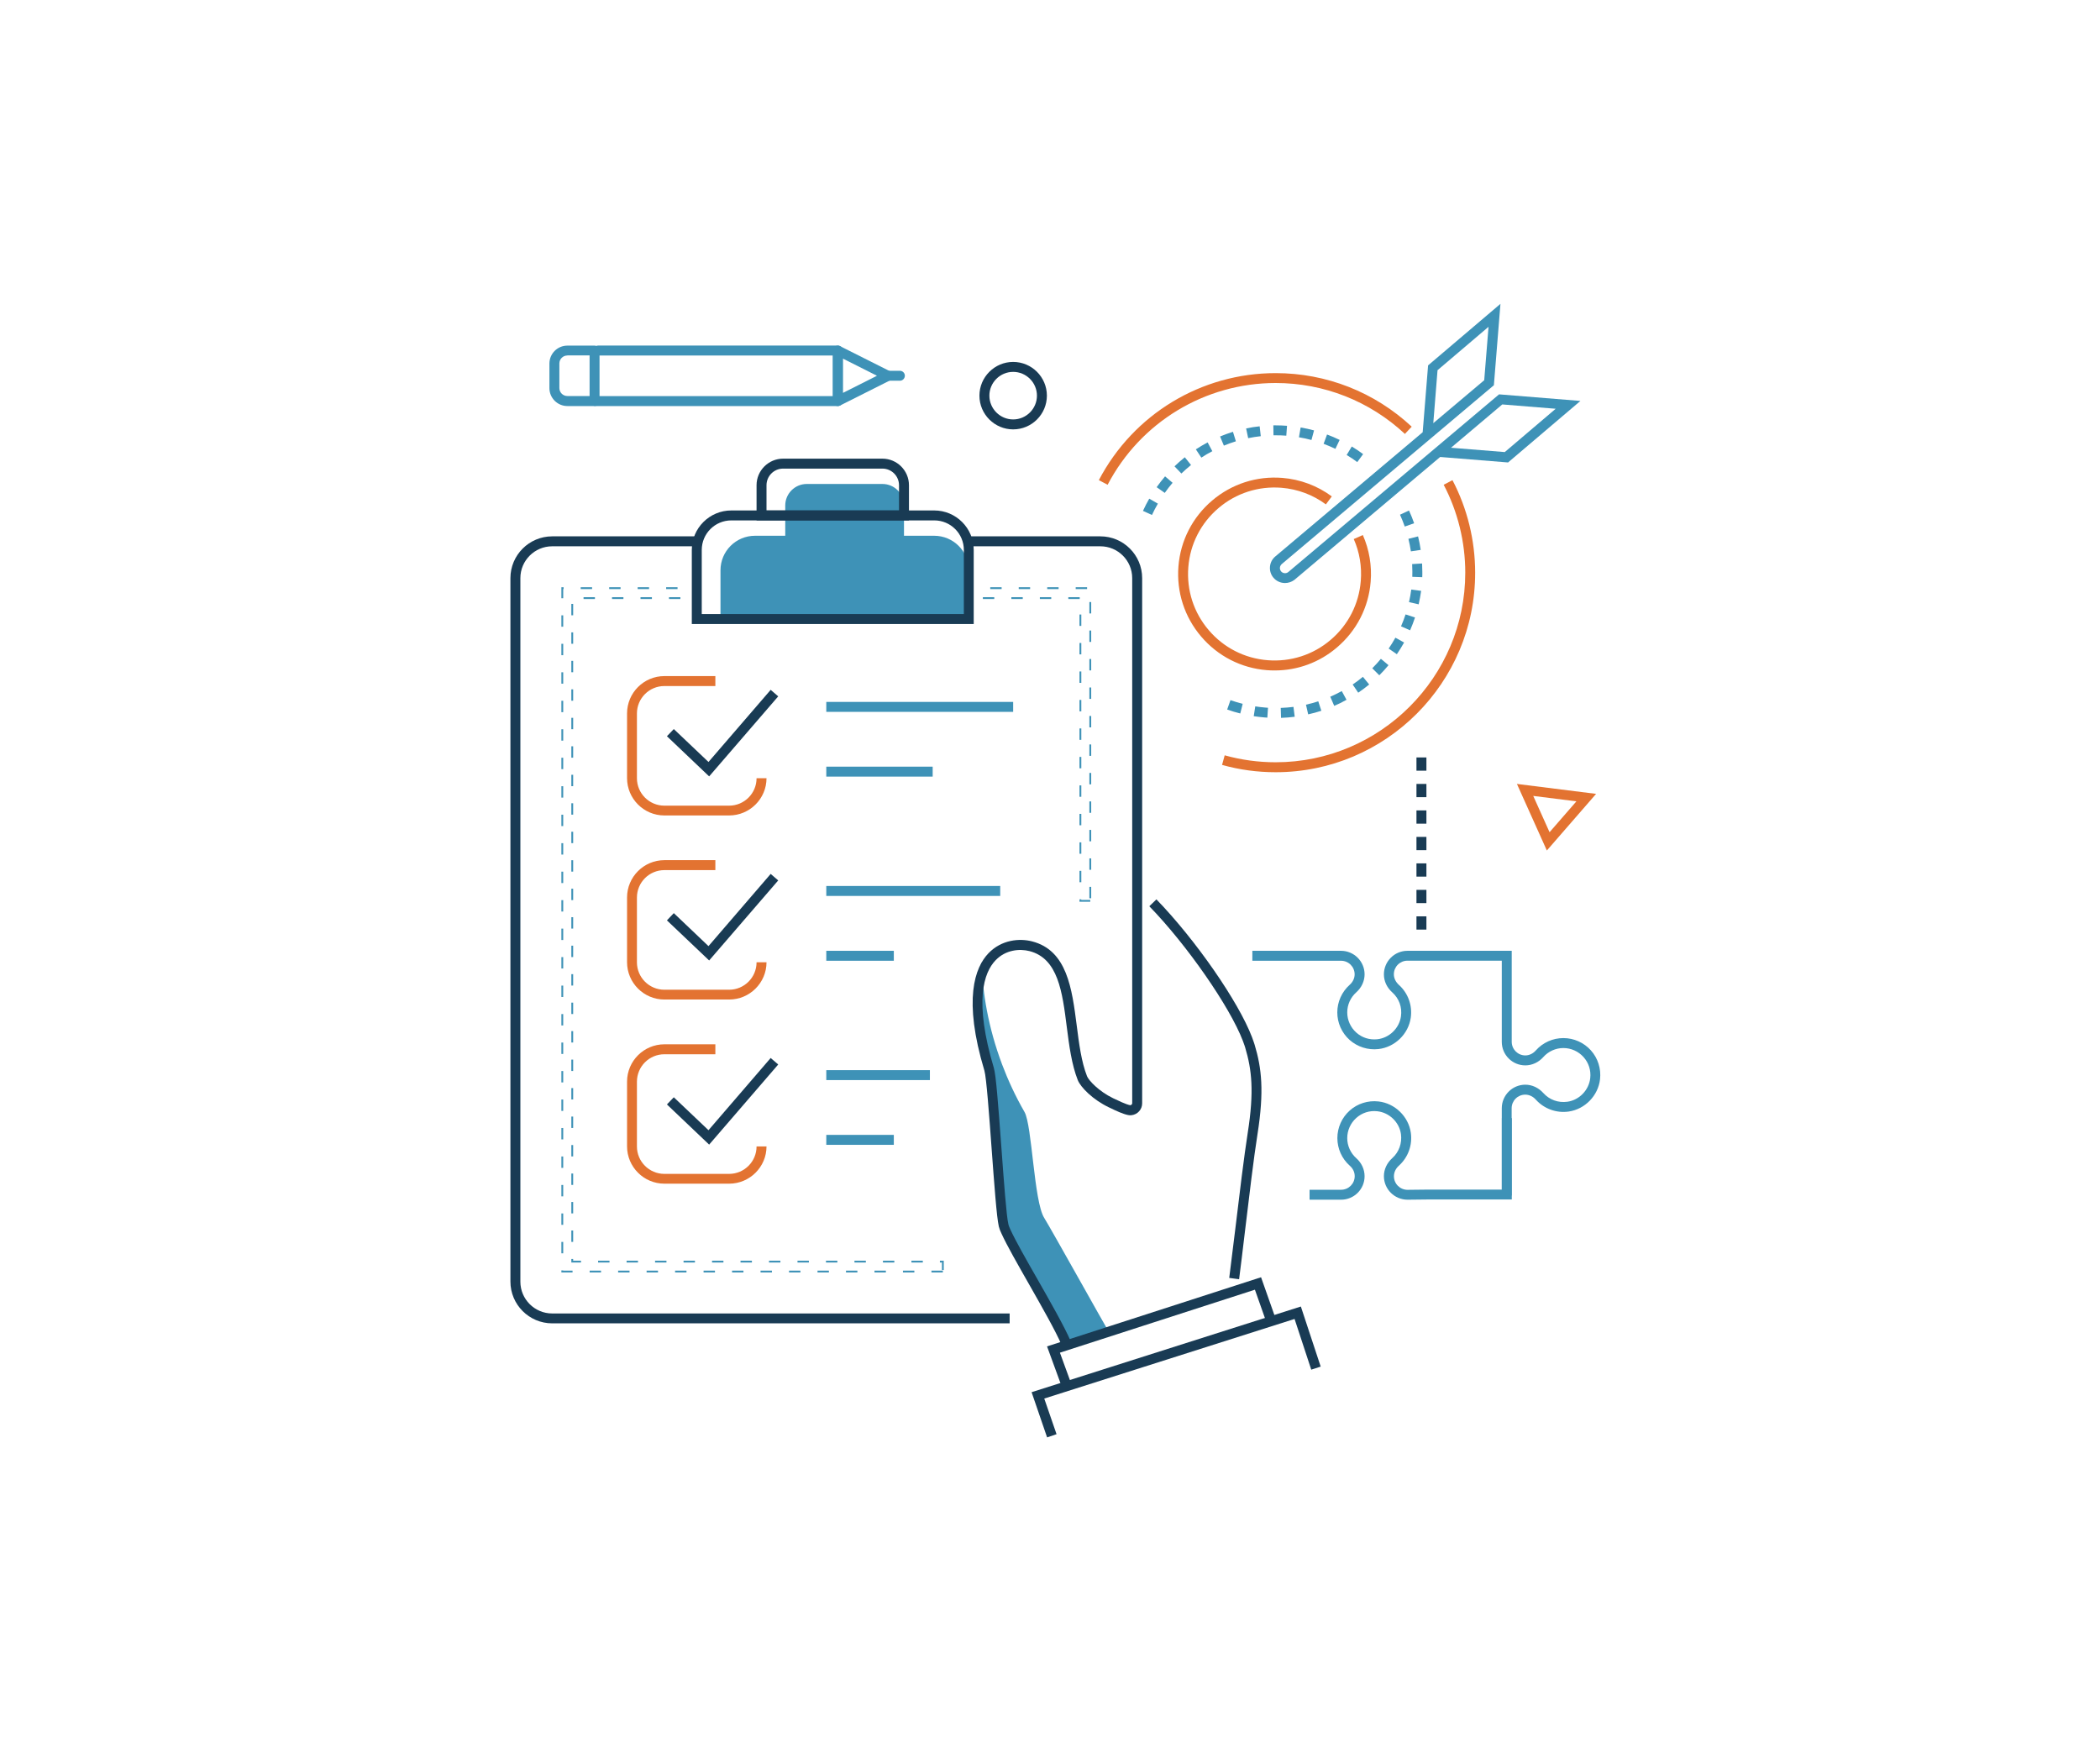 <?xml version="1.0" encoding="UTF-8"?> <!-- Generator: Adobe Illustrator 24.1.0, SVG Export Plug-In . SVG Version: 6.00 Build 0) --> <svg xmlns="http://www.w3.org/2000/svg" xmlns:xlink="http://www.w3.org/1999/xlink" version="1.1" id="Layer_1" x="0px" y="0px" viewBox="0 0 287.01 238.16" style="enable-background:new 0 0 287.01 238.16;" xml:space="preserve"> <style type="text/css"> .st0{fill:#3E92B7;} .st1{fill:#193B54;} .st2{fill:none;stroke:#3E92B7;stroke-width:0.25;stroke-miterlimit:10;stroke-dasharray:1.557,2.336;} .st3{fill:#E37331;} </style> <g> <path class="st0" d="M127.68,73.23h-4.13V69.1c0-1.63-1.32-2.95-2.95-2.95h-10.33c-1.63,0-2.95,1.32-2.95,2.95v4.13h-4.13 c-2.61,0-4.72,2.11-4.72,4.72v6.66h33.93v-6.66C132.4,75.34,130.29,73.23,127.68,73.23z"></path> <path class="st0" d="M142.71,166.46c-1.41-2.25-1.65-12.67-2.69-14.47c-1.24-2.16-2.25-4.34-3.06-6.49 c-1.9-5.05-2.71-9.94-2.78-13.98c-1.03,2.66-1.1,6.97,0.95,13.78c0.59,1.99,1.41,19.58,2.02,22.17c0.06,0.23,0.17,0.55,0.35,0.91 c1.42,3.11,6.27,11.1,8.5,15.29l5.47-1.76C151.07,181.27,143.7,168.06,142.71,166.46z"></path> <path class="st1" d="M137.99,180.88H75.47c-3.15,0-5.71-2.56-5.71-5.71V79.02c0-3.15,2.56-5.71,5.71-5.71h19.91v1.36H75.47 c-2.4,0-4.35,1.95-4.35,4.35v96.16c0,2.4,1.95,4.35,4.35,4.35h62.52V180.88z"></path> <polygon class="st2" points="128.86,173.8 76.85,173.8 76.85,80.39 95.23,80.39 95.23,81.75 78.21,81.75 78.21,172.44 128.86,172.44 "></polygon> <polygon class="st2" points="149.01,123.13 147.66,123.13 147.66,81.75 132.4,81.75 132.4,80.39 149.01,80.39 "></polygon> <path class="st1" d="M133.08,85.29H94.55V75.17c0-2.98,2.42-5.4,5.4-5.4h27.73c2.98,0,5.4,2.42,5.4,5.4V85.29z M95.91,83.93h35.82 v-8.76c0-2.23-1.81-4.04-4.04-4.04H99.95c-2.23,0-4.04,1.81-4.04,4.04V83.93z"></path> <rect x="112.93" y="95.94" class="st0" width="25.54" height="1.36"></rect> <rect x="112.93" y="104.79" class="st0" width="14.54" height="1.36"></rect> <rect x="112.93" y="121.1" class="st0" width="23.77" height="1.36"></rect> <rect x="112.93" y="129.96" class="st0" width="9.23" height="1.36"></rect> <rect x="112.93" y="146.27" class="st0" width="14.16" height="1.36"></rect> <rect x="112.93" y="155.12" class="st0" width="9.23" height="1.36"></rect> <path class="st3" d="M99.65,111.46H90.8c-2.81,0-5.1-2.29-5.1-5.1v-8.85c0-2.81,2.29-5.1,5.1-5.1h6.97v1.36H90.8 c-2.07,0-3.75,1.68-3.75,3.75v8.85c0,2.07,1.68,3.75,3.75,3.75h8.85c2.07,0,3.75-1.68,3.75-3.75h1.36 C104.76,109.17,102.47,111.46,99.65,111.46z"></path> <path class="st1" d="M145.09,183.83c-0.83-1.93-2.68-5.18-4.47-8.33c-1.55-2.72-3.01-5.28-3.73-6.86c-0.17-0.34-0.31-0.7-0.38-1 c-0.3-1.28-0.63-5.87-0.99-10.72c-0.33-4.53-0.71-9.67-0.98-10.58c-2.93-9.74-1.31-14.1,0.56-16.05c1.79-1.86,4.24-2.06,5.95-1.62 c4.8,1.23,5.46,6.46,6.11,11.52c0.31,2.43,0.63,4.95,1.41,6.92c0.23,0.57,1.61,2.06,3.56,3c0.7,0.33,1.75,0.84,2.31,0.95 c0,0,0.02,0,0.06,0c0.13-0.02,0.24-0.13,0.24-0.27V79.02c0-2.4-1.95-4.35-4.35-4.35h-18.13v-1.36h18.13c3.15,0,5.71,2.56,5.71,5.71 v71.79c0,0.83-0.62,1.52-1.45,1.62c-0.17,0.02-0.32,0.01-0.47-0.02c-0.67-0.13-1.59-0.55-2.64-1.06c-2.14-1.02-3.83-2.7-4.24-3.72 c-0.84-2.13-1.18-4.74-1.5-7.25c-0.61-4.82-1.19-9.37-5.1-10.38c-1.33-0.34-3.24-0.2-4.63,1.25c-1.62,1.68-2.97,5.6-0.24,14.72 c0.29,0.98,0.58,4.76,1.03,10.87c0.34,4.59,0.68,9.34,0.96,10.51c0.03,0.12,0.1,0.37,0.28,0.73c0.71,1.54,2.15,4.08,3.69,6.77 c1.81,3.18,3.68,6.47,4.54,8.46L145.09,183.83z"></path> <path class="st1" d="M169.35,174.85l-1.35-0.18c0.2-1.53,0.48-3.84,0.81-6.52c0.57-4.78,1.23-10.19,1.72-13.31 c0.9-5.7,0.54-8.67-0.34-11.63c0,0-0.14-0.47-0.33-0.95c-1.78-4.66-7.63-13.09-12.78-18.39l0.97-0.94 c5.34,5.51,11.21,13.96,13.07,18.85c0.2,0.52,0.35,1.02,0.36,1.04c0.94,3.14,1.32,6.28,0.38,12.23c-0.49,3.09-1.14,8.49-1.71,13.26 C169.83,171,169.55,173.32,169.35,174.85z"></path> <polygon class="st1" points="96.92,106.12 91.15,100.63 92.09,99.65 96.83,104.15 105.33,94.29 106.36,95.18 "></polygon> <path class="st3" d="M99.65,136.62H90.8c-2.81,0-5.1-2.29-5.1-5.1v-8.85c0-2.81,2.29-5.1,5.1-5.1h6.97v1.36H90.8 c-2.07,0-3.75,1.68-3.75,3.75v8.85c0,2.07,1.68,3.75,3.75,3.75h8.85c2.07,0,3.75-1.68,3.75-3.75h1.36 C104.76,134.33,102.47,136.62,99.65,136.62z"></path> <polygon class="st1" points="96.92,131.28 91.15,125.8 92.09,124.81 96.83,129.32 105.33,119.45 106.36,120.34 "></polygon> <path class="st3" d="M99.65,161.79H90.8c-2.81,0-5.1-2.29-5.1-5.1v-8.85c0-2.81,2.29-5.1,5.1-5.1h6.97v1.36H90.8 c-2.07,0-3.75,1.68-3.75,3.75v8.85c0,2.07,1.68,3.75,3.75,3.75h8.85c2.07,0,3.75-1.68,3.75-3.75h1.36 C104.76,159.5,102.47,161.79,99.65,161.79z"></path> <polygon class="st1" points="96.92,156.45 91.15,150.96 92.09,149.98 96.83,154.48 105.33,144.61 106.36,145.5 "></polygon> <path class="st1" d="M124.23,71.13H103.4v-4.81c0-2,1.63-3.63,3.63-3.63h13.57c2,0,3.63,1.63,3.63,3.63V71.13z M104.76,69.77h18.11 v-3.45c0-1.25-1.02-2.27-2.27-2.27h-13.57c-1.25,0-2.27,1.02-2.27,2.27V69.77z"></path> <polygon class="st1" points="145.36,190.21 143.1,184.03 172.35,174.58 174.52,180.73 173.24,181.18 171.51,176.28 144.86,184.89 146.63,189.74 "></polygon> <polygon class="st1" points="143.11,196.47 140.99,190.29 177.79,178.58 180.5,186.79 179.21,187.21 176.93,180.28 142.72,191.16 144.4,196.03 "></polygon> <path class="st0" d="M183.29,163.98h-4.31v-1.36h4.31c1.03,0,1.86-0.83,1.86-1.86c0-0.54-0.24-1.05-0.68-1.43 c-1.08-0.96-1.69-2.33-1.69-3.77c0-1.43,0.61-2.8,1.68-3.76c1.07-0.96,2.5-1.41,3.94-1.25c2.24,0.25,4.1,2.05,4.42,4.28 c0.24,1.68-0.37,3.36-1.62,4.49c-0.45,0.4-0.69,0.92-0.69,1.45c0,1.03,0.83,1.86,1.86,1.86l2.73-0.03h10.16v-9.77h1.36v11.12H195.1 l-2.73,0.03c-1.78,0-3.23-1.44-3.23-3.22c0-0.92,0.41-1.8,1.14-2.46c0.92-0.82,1.36-2.05,1.19-3.29c-0.23-1.63-1.59-2.94-3.23-3.12 c-1.07-0.12-2.09,0.21-2.88,0.92c-0.78,0.7-1.23,1.7-1.23,2.75c0,1.05,0.45,2.05,1.24,2.75c0.72,0.64,1.13,1.53,1.13,2.45 C186.51,162.54,185.06,163.98,183.29,163.98z"></path> <path class="st0" d="M206.61,163.41h-1.36v-11.93c0-1.77,1.44-3.22,3.22-3.22c0.92,0,1.8,0.41,2.46,1.14 c0.84,0.93,2.03,1.36,3.29,1.19c1.63-0.23,2.94-1.59,3.12-3.23c0.12-1.07-0.21-2.09-0.92-2.88c-0.7-0.78-1.7-1.23-2.75-1.23 c-1.05,0-2.05,0.45-2.75,1.24c-0.64,0.72-1.53,1.13-2.45,1.13c-1.78,0-3.22-1.44-3.22-3.22l0-11.09h-12.89 c-1.03,0-1.86,0.83-1.86,1.86c0,0.53,0.25,1.05,0.69,1.45c1.26,1.13,1.86,2.81,1.62,4.49c-0.32,2.23-2.18,4.03-4.42,4.28 c-1.44,0.16-2.87-0.3-3.94-1.25c-1.07-0.96-1.68-2.33-1.68-3.76c0-1.44,0.62-2.81,1.69-3.77c0.43-0.38,0.68-0.9,0.68-1.43 c0-1.03-0.83-1.86-1.86-1.86h-12.12v-1.36h12.12c1.77,0,3.22,1.44,3.22,3.22c0,0.91-0.41,1.81-1.13,2.45 c-0.79,0.7-1.24,1.7-1.24,2.75c0,1.05,0.45,2.05,1.23,2.75c0.79,0.71,1.81,1.03,2.88,0.92c1.64-0.18,2.99-1.49,3.23-3.12 c0.18-1.25-0.25-2.45-1.19-3.29c-0.74-0.66-1.14-1.54-1.14-2.46c0-1.77,1.44-3.22,3.22-3.22h14.25l0,12.44 c0,1.03,0.84,1.86,1.86,1.86c0.53,0,1.05-0.25,1.43-0.68c0.96-1.08,2.33-1.69,3.77-1.69c1.43,0,2.8,0.61,3.76,1.68 c0.96,1.07,1.41,2.5,1.25,3.94c-0.25,2.24-2.05,4.1-4.28,4.42c-1.68,0.24-3.36-0.37-4.49-1.62c-0.4-0.45-0.92-0.69-1.45-0.69 c-1.03,0-1.86,0.83-1.86,1.86V163.41z"></path> <path class="st3" d="M174.22,91.64c-0.36,0-0.72-0.01-1.08-0.04c-3.51-0.28-6.7-1.92-8.98-4.6c-2.28-2.68-3.38-6.09-3.1-9.6 c0.28-3.51,1.92-6.7,4.6-8.98c2.68-2.28,6.09-3.38,9.6-3.1c2.45,0.2,4.79,1.07,6.76,2.53l-0.81,1.09 c-1.77-1.31-3.86-2.09-6.07-2.27c-3.14-0.25-6.21,0.73-8.61,2.78c-2.41,2.05-3.87,4.91-4.12,8.06c-0.25,3.15,0.73,6.21,2.78,8.61 c2.05,2.41,4.91,3.87,8.06,4.12c3.14,0.25,6.21-0.73,8.61-2.78c2.41-2.05,3.87-4.91,4.12-8.06c0.16-1.96-0.17-3.94-0.96-5.72 l1.24-0.55c0.88,1.99,1.25,4.2,1.07,6.38c-0.28,3.51-1.92,6.7-4.6,8.98C180.34,90.54,177.35,91.64,174.22,91.64z"></path> <path class="st0" d="M175.62,79.69c-0.59,0-1.17-0.25-1.57-0.72c-0.36-0.42-0.53-0.96-0.48-1.52c0.05-0.56,0.32-1.06,0.75-1.41 l20.12-16.96l0.74-9.14l9.89-8.41l-0.9,11.13l-0.22,0.18l-28.76,24.25c-0.15,0.13-0.24,0.3-0.26,0.49 c-0.02,0.19,0.04,0.37,0.16,0.52c0.25,0.29,0.69,0.33,0.98,0.09l28.81-24.29l11.12,0.9l-9.89,8.41l-9.28-0.75l-19.9,16.78 C176.55,79.54,176.08,79.69,175.62,79.69z M198.31,61.2l7.35,0.59l6.96-5.92l-7.3-0.59L198.31,61.2z M196.47,50.6l-0.58,7.24 l6.96-5.87l0.59-7.3L196.47,50.6z"></path> <path class="st0" d="M175.08,98.12l-0.04-1.36c0.58-0.02,1.16-0.07,1.74-0.14l0.17,1.35C176.33,98.05,175.7,98.1,175.08,98.12z M173.21,98.09c-0.14-0.01-0.28-0.02-0.42-0.03c-0.48-0.04-0.97-0.1-1.44-0.17l0.21-1.34c0.44,0.07,0.89,0.12,1.35,0.16 c0.13,0.01,0.26,0.02,0.39,0.03L173.21,98.09z M178.79,97.64l-0.3-1.32c0.56-0.13,1.13-0.28,1.68-0.46l0.42,1.29 C180.01,97.34,179.4,97.51,178.79,97.64z M169.51,97.52c-0.6-0.15-1.21-0.33-1.79-0.54l0.45-1.28c0.55,0.19,1.11,0.36,1.67,0.5 L169.51,97.52z M182.35,96.48l-0.54-1.25c0.53-0.23,1.06-0.49,1.57-0.77l0.65,1.19C183.49,95.96,182.92,96.24,182.35,96.48z M185.63,94.68l-0.76-1.12c0.48-0.32,0.95-0.68,1.4-1.05l0.86,1.05C186.65,93.95,186.14,94.33,185.63,94.68z M188.51,92.3 l-0.96-0.96c0.41-0.41,0.81-0.84,1.18-1.29l1.04,0.87C189.38,91.4,188.95,91.86,188.51,92.3z M190.91,89.42l-1.12-0.77 c0.33-0.48,0.64-0.98,0.92-1.49l1.19,0.66C191.59,88.37,191.26,88.91,190.91,89.42z M192.72,86.15l-1.24-0.54 c0.23-0.53,0.44-1.08,0.62-1.63l1.29,0.42C193.2,84.99,192.97,85.58,192.72,86.15z M193.89,82.6l-1.32-0.3 c0.13-0.56,0.23-1.14,0.31-1.72l1.35,0.18C194.14,81.37,194.03,81.99,193.89,82.6z M194.38,78.89l-1.36-0.05 c0.01-0.24,0.01-0.48,0.01-0.72c0-0.34-0.01-0.68-0.03-1.02l1.36-0.08c0.02,0.36,0.03,0.73,0.03,1.1 C194.4,78.37,194.39,78.63,194.38,78.89z M192.83,75.36c-0.09-0.57-0.2-1.15-0.34-1.71l1.32-0.33c0.15,0.61,0.27,1.22,0.36,1.84 L192.83,75.36z M191.99,71.97c-0.19-0.55-0.41-1.09-0.65-1.62l1.23-0.57c0.26,0.57,0.5,1.15,0.7,1.74L191.99,71.97z"></path> <path class="st0" d="M157.44,70.39l-1.23-0.56c0.26-0.57,0.55-1.13,0.86-1.67l1.18,0.68C157.95,69.34,157.69,69.86,157.44,70.39z M159.19,67.37l-1.11-0.78c0.36-0.51,0.75-1,1.15-1.48l1.03,0.88C159.88,66.43,159.52,66.9,159.19,67.37z M161.46,64.72l-0.94-0.98 c0.45-0.43,0.92-0.85,1.41-1.24l0.85,1.06C162.32,63.93,161.88,64.32,161.46,64.72z M185.5,63.16c-0.47-0.35-0.95-0.67-1.45-0.97 l0.7-1.16c0.53,0.32,1.06,0.67,1.55,1.04L185.5,63.16z M164.19,62.55l-0.75-1.13c0.52-0.34,1.06-0.66,1.61-0.95l0.64,1.2 C165.18,61.93,164.67,62.23,164.19,62.55z M182.51,61.35c-0.52-0.25-1.06-0.48-1.61-0.69l0.47-1.27c0.58,0.22,1.16,0.46,1.72,0.74 L182.51,61.35z M167.27,60.91l-0.52-1.25c0.57-0.24,1.17-0.45,1.76-0.64l0.4,1.3C168.35,60.49,167.8,60.69,167.27,60.91z M179.24,60.14c-0.56-0.15-1.13-0.28-1.71-0.37l0.23-1.34c0.62,0.1,1.23,0.24,1.83,0.4L179.24,60.14z M170.59,59.89l-0.28-1.33 c0.61-0.13,1.23-0.23,1.85-0.29l0.15,1.35C171.74,59.68,171.16,59.77,170.59,59.89z M175.8,59.55c-0.47-0.04-0.95-0.05-1.43-0.05 l-0.32,0l-0.02-1.36l0.34,0c0.51,0,1.03,0.02,1.53,0.06L175.8,59.55z"></path> <path class="st3" d="M174.35,105.55c-2.49,0-4.95-0.33-7.33-1l0.36-1.31c2.26,0.63,4.6,0.95,6.96,0.95 c14.29,0,25.92-11.63,25.92-25.92c0-4.18-1.02-8.34-2.95-12.01l1.2-0.63c2.03,3.87,3.1,8.24,3.1,12.64 C201.63,93.32,189.39,105.55,174.35,105.55z"></path> <path class="st3" d="M151.38,66.26l-1.2-0.63C154.91,56.61,164.17,51,174.35,51c6.93,0,13.53,2.6,18.59,7.32l-0.93,0.99 c-4.81-4.49-11.09-6.96-17.67-6.96C164.68,52.36,155.87,57.69,151.38,66.26z"></path> <path class="st1" d="M194.95,127.06h-1.36v-1.81h1.36V127.06z M194.95,123.44h-1.36v-1.81h1.36V123.44z M194.95,119.82h-1.36v-1.81 h1.36V119.82z M194.95,116.2h-1.36v-1.81h1.36V116.2z M194.95,112.58h-1.36v-1.81h1.36V112.58z M194.95,108.96h-1.36v-1.81h1.36 V108.96z M194.95,105.34h-1.36v-1.81h1.36V105.34z"></path> <path class="st3" d="M211.41,116.25l-4.09-9.1l10.82,1.36L211.41,116.25z M209.55,108.79l2.23,4.96l3.67-4.22L209.55,108.79z"></path> <path class="st1" d="M138.47,58.69c-2.54,0-4.61-2.07-4.61-4.61c0-2.54,2.07-4.61,4.61-4.61c2.54,0,4.61,2.07,4.61,4.61 C143.08,56.62,141.01,58.69,138.47,58.69z M138.47,50.83c-1.79,0-3.25,1.46-3.25,3.25c0,1.79,1.46,3.25,3.25,3.25 c1.79,0,3.25-1.46,3.25-3.25C141.72,52.29,140.26,50.83,138.47,50.83z"></path> <path class="st0" d="M114.51,55.5H81.37c-0.37,0-0.68-0.3-0.68-0.68s0.3-0.68,0.68-0.68h32.46v-5.55H81.77 c-0.37,0-0.68-0.3-0.68-0.68c0-0.37,0.3-0.68,0.68-0.68h32.74c0.37,0,0.68,0.3,0.68,0.68v6.9C115.19,55.19,114.89,55.5,114.51,55.5 z"></path> <path class="st0" d="M81.26,55.5h-3.72c-1.35,0-2.45-1.1-2.45-2.45v-3.36c0-1.35,1.1-2.45,2.45-2.45h3.72 c0.37,0,0.68,0.3,0.68,0.68v6.9C81.94,55.19,81.64,55.5,81.26,55.5z M77.54,48.59c-0.6,0-1.09,0.49-1.09,1.09v3.36 c0,0.6,0.49,1.09,1.09,1.09h3.04v-5.55H77.54z"></path> <path class="st0" d="M114.51,55.5c-0.12,0-0.25-0.03-0.36-0.1c-0.2-0.12-0.32-0.34-0.32-0.58v-6.9c0-0.24,0.12-0.45,0.32-0.58 c0.2-0.12,0.45-0.13,0.66-0.03l6.86,3.45c0.23,0.12,0.37,0.35,0.37,0.61c0,0.26-0.14,0.49-0.37,0.61l-6.86,3.45 C114.72,55.47,114.62,55.5,114.51,55.5z M115.19,49.01v4.7l4.67-2.35L115.19,49.01z"></path> <path class="st0" d="M122.99,52.04h-2.47c-0.37,0-0.68-0.3-0.68-0.68c0-0.37,0.3-0.68,0.68-0.68h2.47c0.37,0,0.68,0.3,0.68,0.68 C123.66,51.74,123.36,52.04,122.99,52.04z"></path> </g> </svg> 